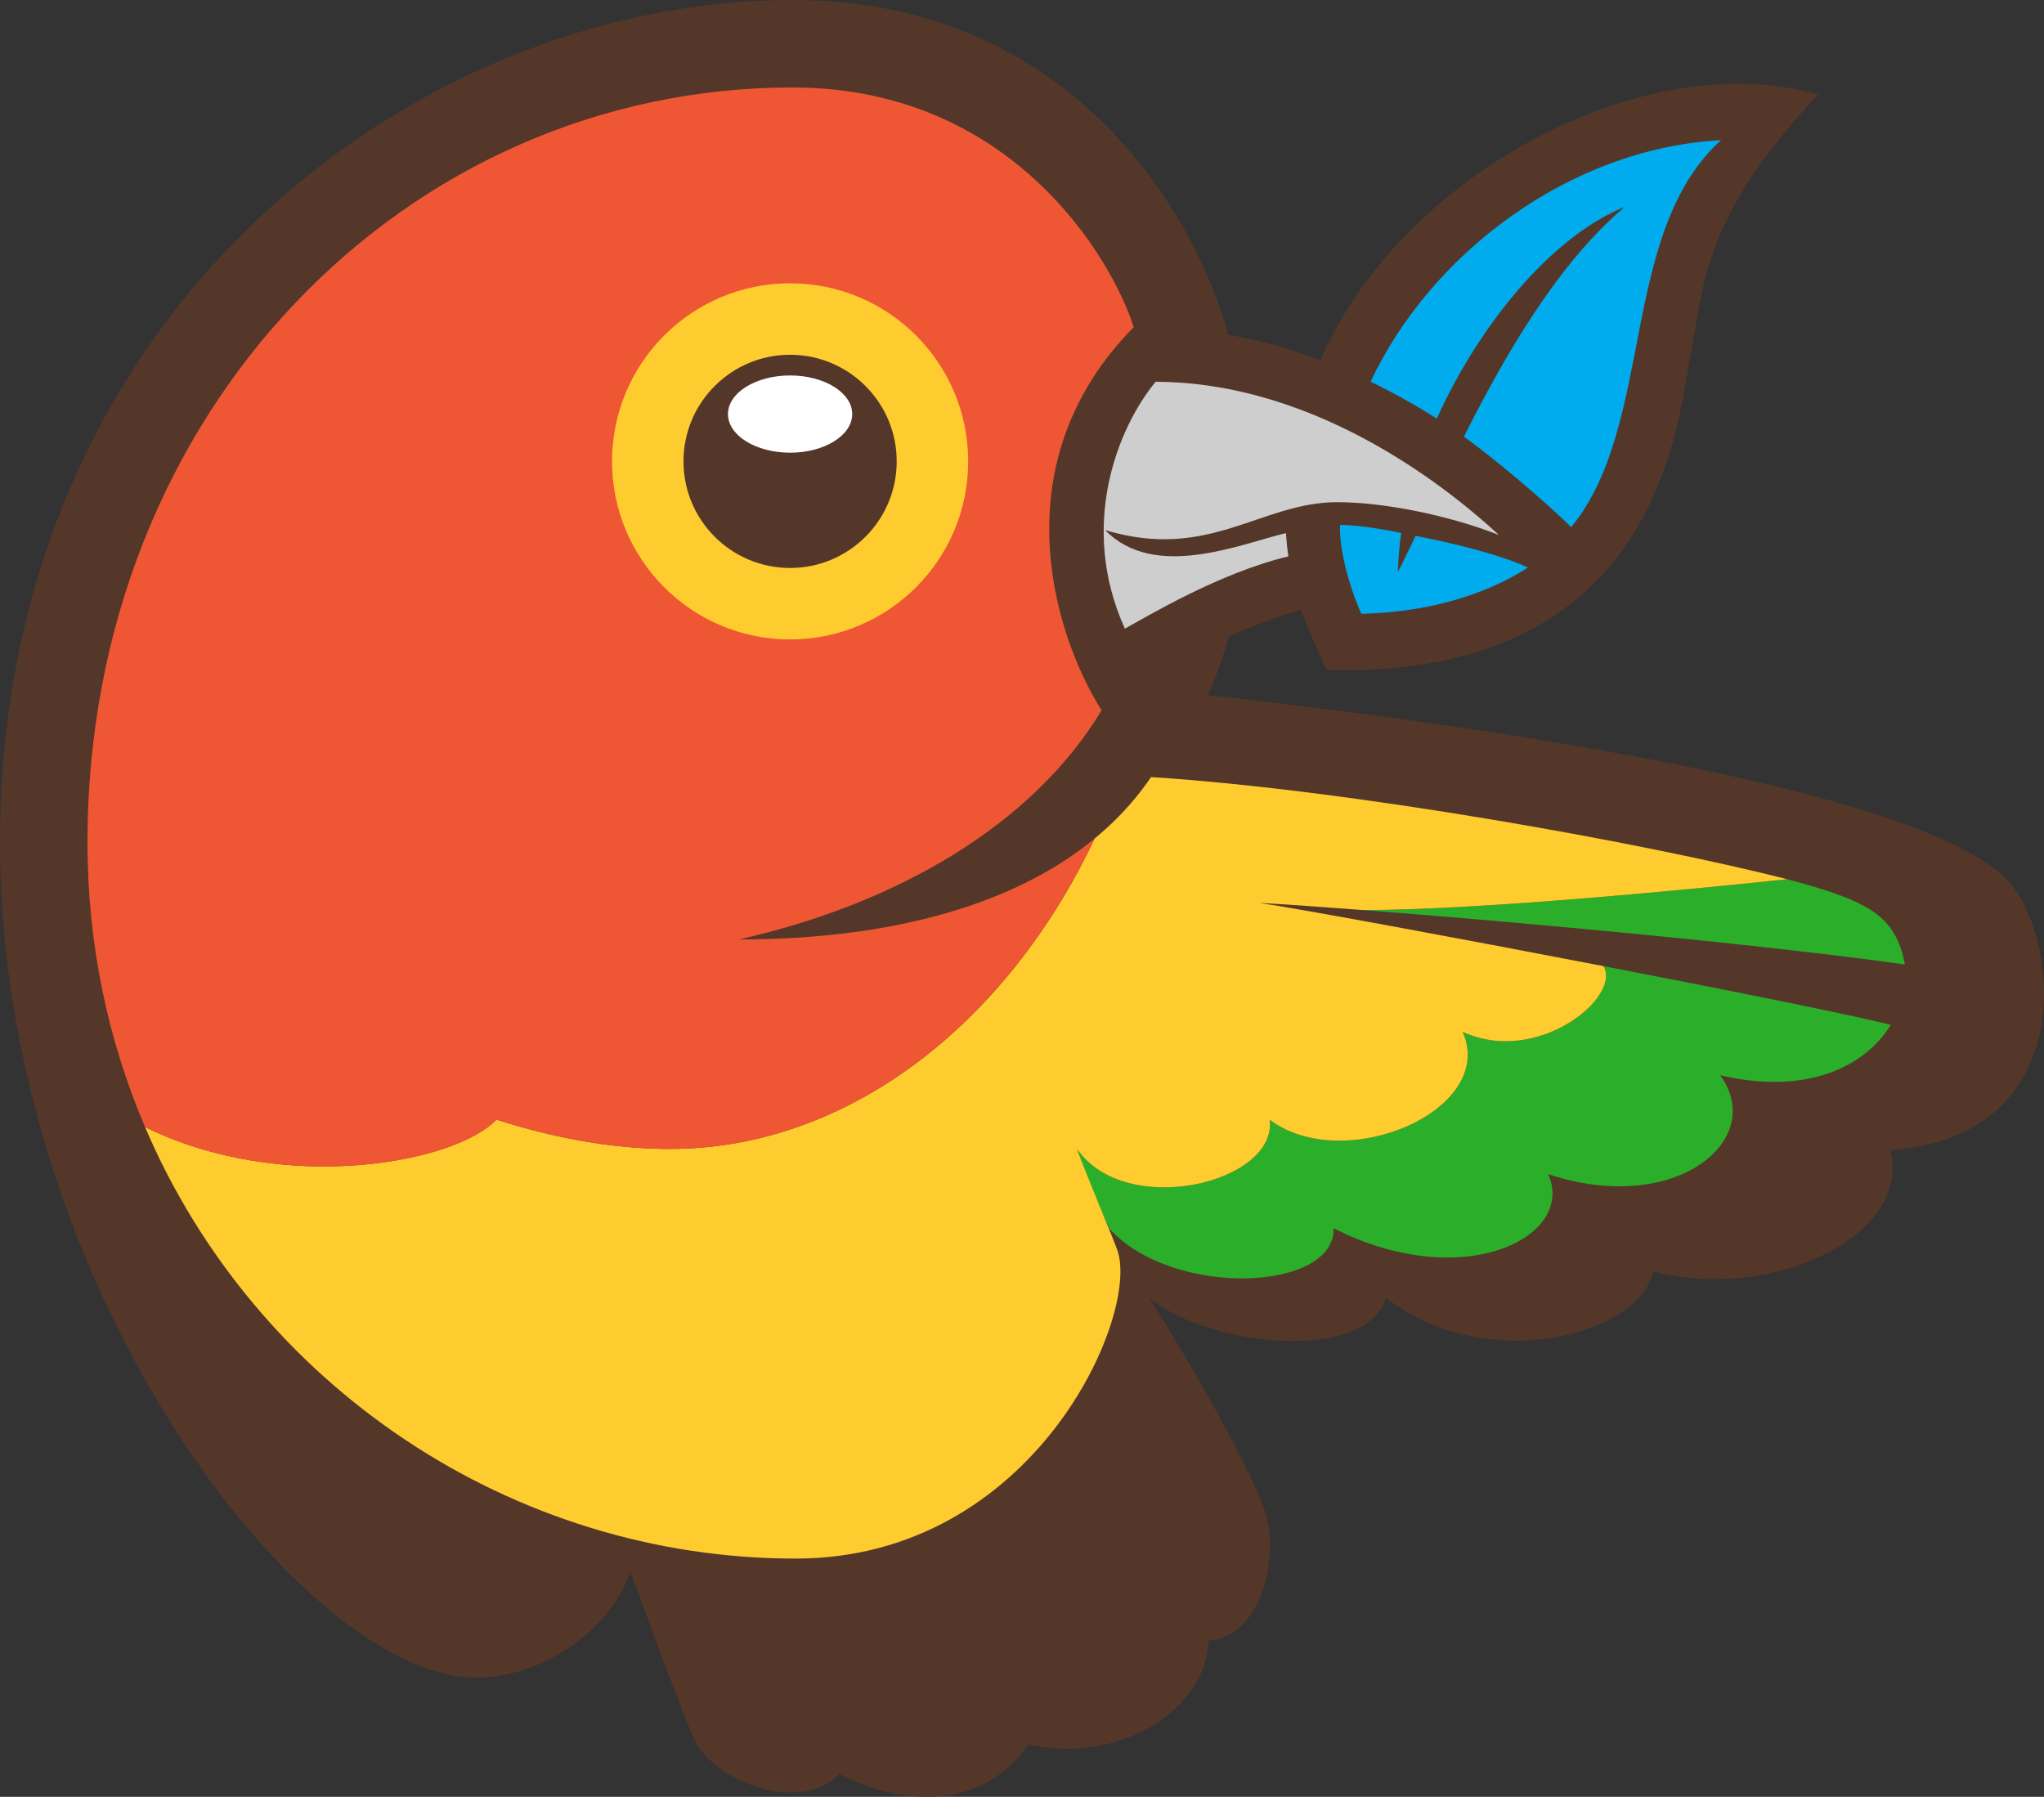 <?xml version="1.0" encoding="utf-8"?>
<!-- Generator: Adobe Illustrator 16.0.0, SVG Export Plug-In . SVG Version: 6.00 Build 0)  -->
<!DOCTYPE svg PUBLIC "-//W3C//DTD SVG 1.1//EN" "http://www.w3.org/Graphics/SVG/1.1/DTD/svg11.dtd">
<svg version="1.1" id="Layer_1" xmlns="http://www.w3.org/2000/svg" xmlns:xlink="http://www.w3.org/1999/xlink" x="0px" y="0px"
	 width="462.529px" height="406.613px" viewBox="0 0 462.529 406.613" enable-background="new 0 0 462.529 406.613"
	 xml:space="preserve">
<rect x="0" y="0" width="462.529" height="406.613" fill="#333333" stroke="none"/>
<g>
	<path id="outline" fill="#543729" d="M453.689,198.606c-23.79-22.859-142.749-37.129-180.285-41.283
		c1.818-4.294,3.366-8.735,4.644-13.308c5.117-2.241,10.641-4.326,16.352-6.067c0.696,2.053,3.974,9.919,5.842,13.652
		c75.479,2.082,79.354-56.091,82.424-72.028c3.002-15.583,2.849-30.64,28.739-58.166c-38.571-11.24-94.039,17.421-112.618,60.08
		c-6.982-2.616-13.979-4.548-20.9-5.743C272.927,55.737,247.101,0,179.329,0C93.522,0,0,70.789,0,190.621
		c0,100.73,68.772,189.007,107.628,189.007c16.969,0,31.566-12.707,34.993-24.098c2.873,7.81,11.688,32.09,14.583,38.271
		c4.279,9.14,24.068,17.049,32.728,7.564c11.135,6.186,31.566,9.912,42.702-6.585c21.445,4.536,40.404-8.252,40.818-23.511
		c10.523-0.562,15.685-15.337,13.387-27.104c-1.694-8.663-19.789-39.748-26.847-50.478c13.972,11.365,49.363,14.582,53.661,0.007
		c22.527,17.682,57.633,8.401,60.417-5.979c27.372,7.112,58.767-8.508,53.612-27.426
		C471.655,257.248,466.027,210.462,453.689,198.606z"/>
	<g id="leaf">
		<path fill="#00ACEE" d="M331.252,98.825c9.471-18.791,21.372-39.309,36.404-52.003c-16.545,6.668-32.88,26.601-42.538,47.906
			c-4.923-3.129-9.921-5.92-14.961-8.361c13.473-28.758,44.779-52.775,79.28-54.651c-23.109,20.958-14.906,64.518-33.906,87.578
			C350.094,113.833,337.61,103.294,331.252,98.825z M316.314,129.424c0.01-0.719,0.279-6.266,0.784-8.798
			c-1.325-0.312-9.561-1.923-13.855-1.822c-0.313,5.393,2.266,14.568,4.815,20.091c17.555-0.368,30.235-5.625,37.698-10.458
			c-6.354-2.962-17.196-5.595-25.44-7.17C319.396,123.17,317.132,128.019,316.314,129.424z"/>
	</g>
	<path id="wingtip" fill="#2BAF2B" d="M251.083,278.09c0.004,0.025,0.015,0.059,0.018,0.084c-2.225-4.788-4.588-10.604-7.41-18.206
		c10.988,15.994,45.426,7.745,43.62-6.587c16.856,12.683,51.553-2.113,43.665-19.897c16.885,7.868,36.157-7.963,31.835-14.861
		c28.787,5.552,56.374,11.086,65.034,13.302c-5.753,9.38-18.855,16.004-38.605,11.401c10.672,14.538-10.048,31.979-38.908,22.373
		c6.353,14.272-19.343,27.121-48.548,12.245C302.155,292.222,265.553,293.866,251.083,278.09z M308.188,205.923
		c33.411,2.565,88.663,7.547,122.869,12.334c-2.161-11.132-8.064-14.312-26.633-19.3
		C384.453,201.087,333.786,206.064,308.188,205.923z"/>
	<path id="body" fill="#FFCC2F" d="M287.311,253.381c16.856,12.683,51.553-2.113,43.665-19.897
		c16.885,7.868,36.157-7.963,31.835-14.861c-34.034-6.562-69.747-13.148-77.848-14.299c4.914,0.261,13.059,0.819,23.225,1.6
		c25.599,0.141,76.266-4.836,96.236-6.966c-32.336-8.199-98.356-20.164-143.95-23.112c-2.113,3.088-5.997,8.325-12.762,13.89
		c-19.948,42.207-56.091,70.262-96.081,70.262c-11.654,0-24.693-1.966-39.308-6.638c-9.114,9.764-47.973,17.163-79.503,1.687
		c25.01,58.562,83.01,97.654,147.211,97.654c54.07,0,78.046-55.214,72.799-69.823c-1.273-3.547-6.318-15.308-9.141-22.909
		C254.679,275.962,289.116,267.713,287.311,253.381z"/>
	<path id="beak" fill="#CECECE" d="M254.543,142.258c4.774-2.597,21.272-12.597,36.993-16.355c-0.248-1.741-0.435-3.497-0.551-5.263
		c-10.314,2.47-29.759,10.804-40.902-0.681c23.509,7.094,35.247-6.321,52.526-6.321c10.296,0,24.988,2.876,36.569,7.423
		c-9.315-8.605-39.861-34.575-77.681-34.665C253.053,96.633,243.926,118.808,254.543,142.258z"/>
	<path id="head" fill="#EF5734" d="M112.323,253.36c14.615,4.672,27.654,6.638,39.308,6.638c39.99,0,76.132-28.056,96.081-70.262
		c-14.754,12.316-40.396,22.854-80.441,22.854c35.669-8.088,66.375-25.863,81.995-51.845c-10.98-17.476-22.889-56.138,7.269-86.702
		c-4.639-14.904-27.219-54.248-77.206-54.248c-87.236,0-159.533,72.997-159.533,170.825c0,23.158,4.675,44.877,13.025,64.426
		C64.35,270.523,103.209,263.124,112.323,253.36z"/>
	<path id="eye_rim" fill="#FFCC2F" d="M138.496,104.407c0,22.252,18.039,40.293,40.292,40.293
		c22.253,0,40.294-18.041,40.294-40.293c0-22.253-18.041-40.293-40.294-40.293C156.535,64.114,138.496,82.154,138.496,104.407z"/>
	<path id="eye" fill="#543729" d="M154.664,104.407c0,13.322,10.802,24.123,24.123,24.123c13.324,0,24.124-10.801,24.124-24.123
		c0-13.323-10.799-24.124-24.124-24.124C165.466,80.283,154.664,91.084,154.664,104.407z"/>
	<ellipse id="pupil_highlight" fill="#FFFFFF" cx="178.787" cy="93.703" rx="14.057" ry="8.74"/>
</g>
</svg>